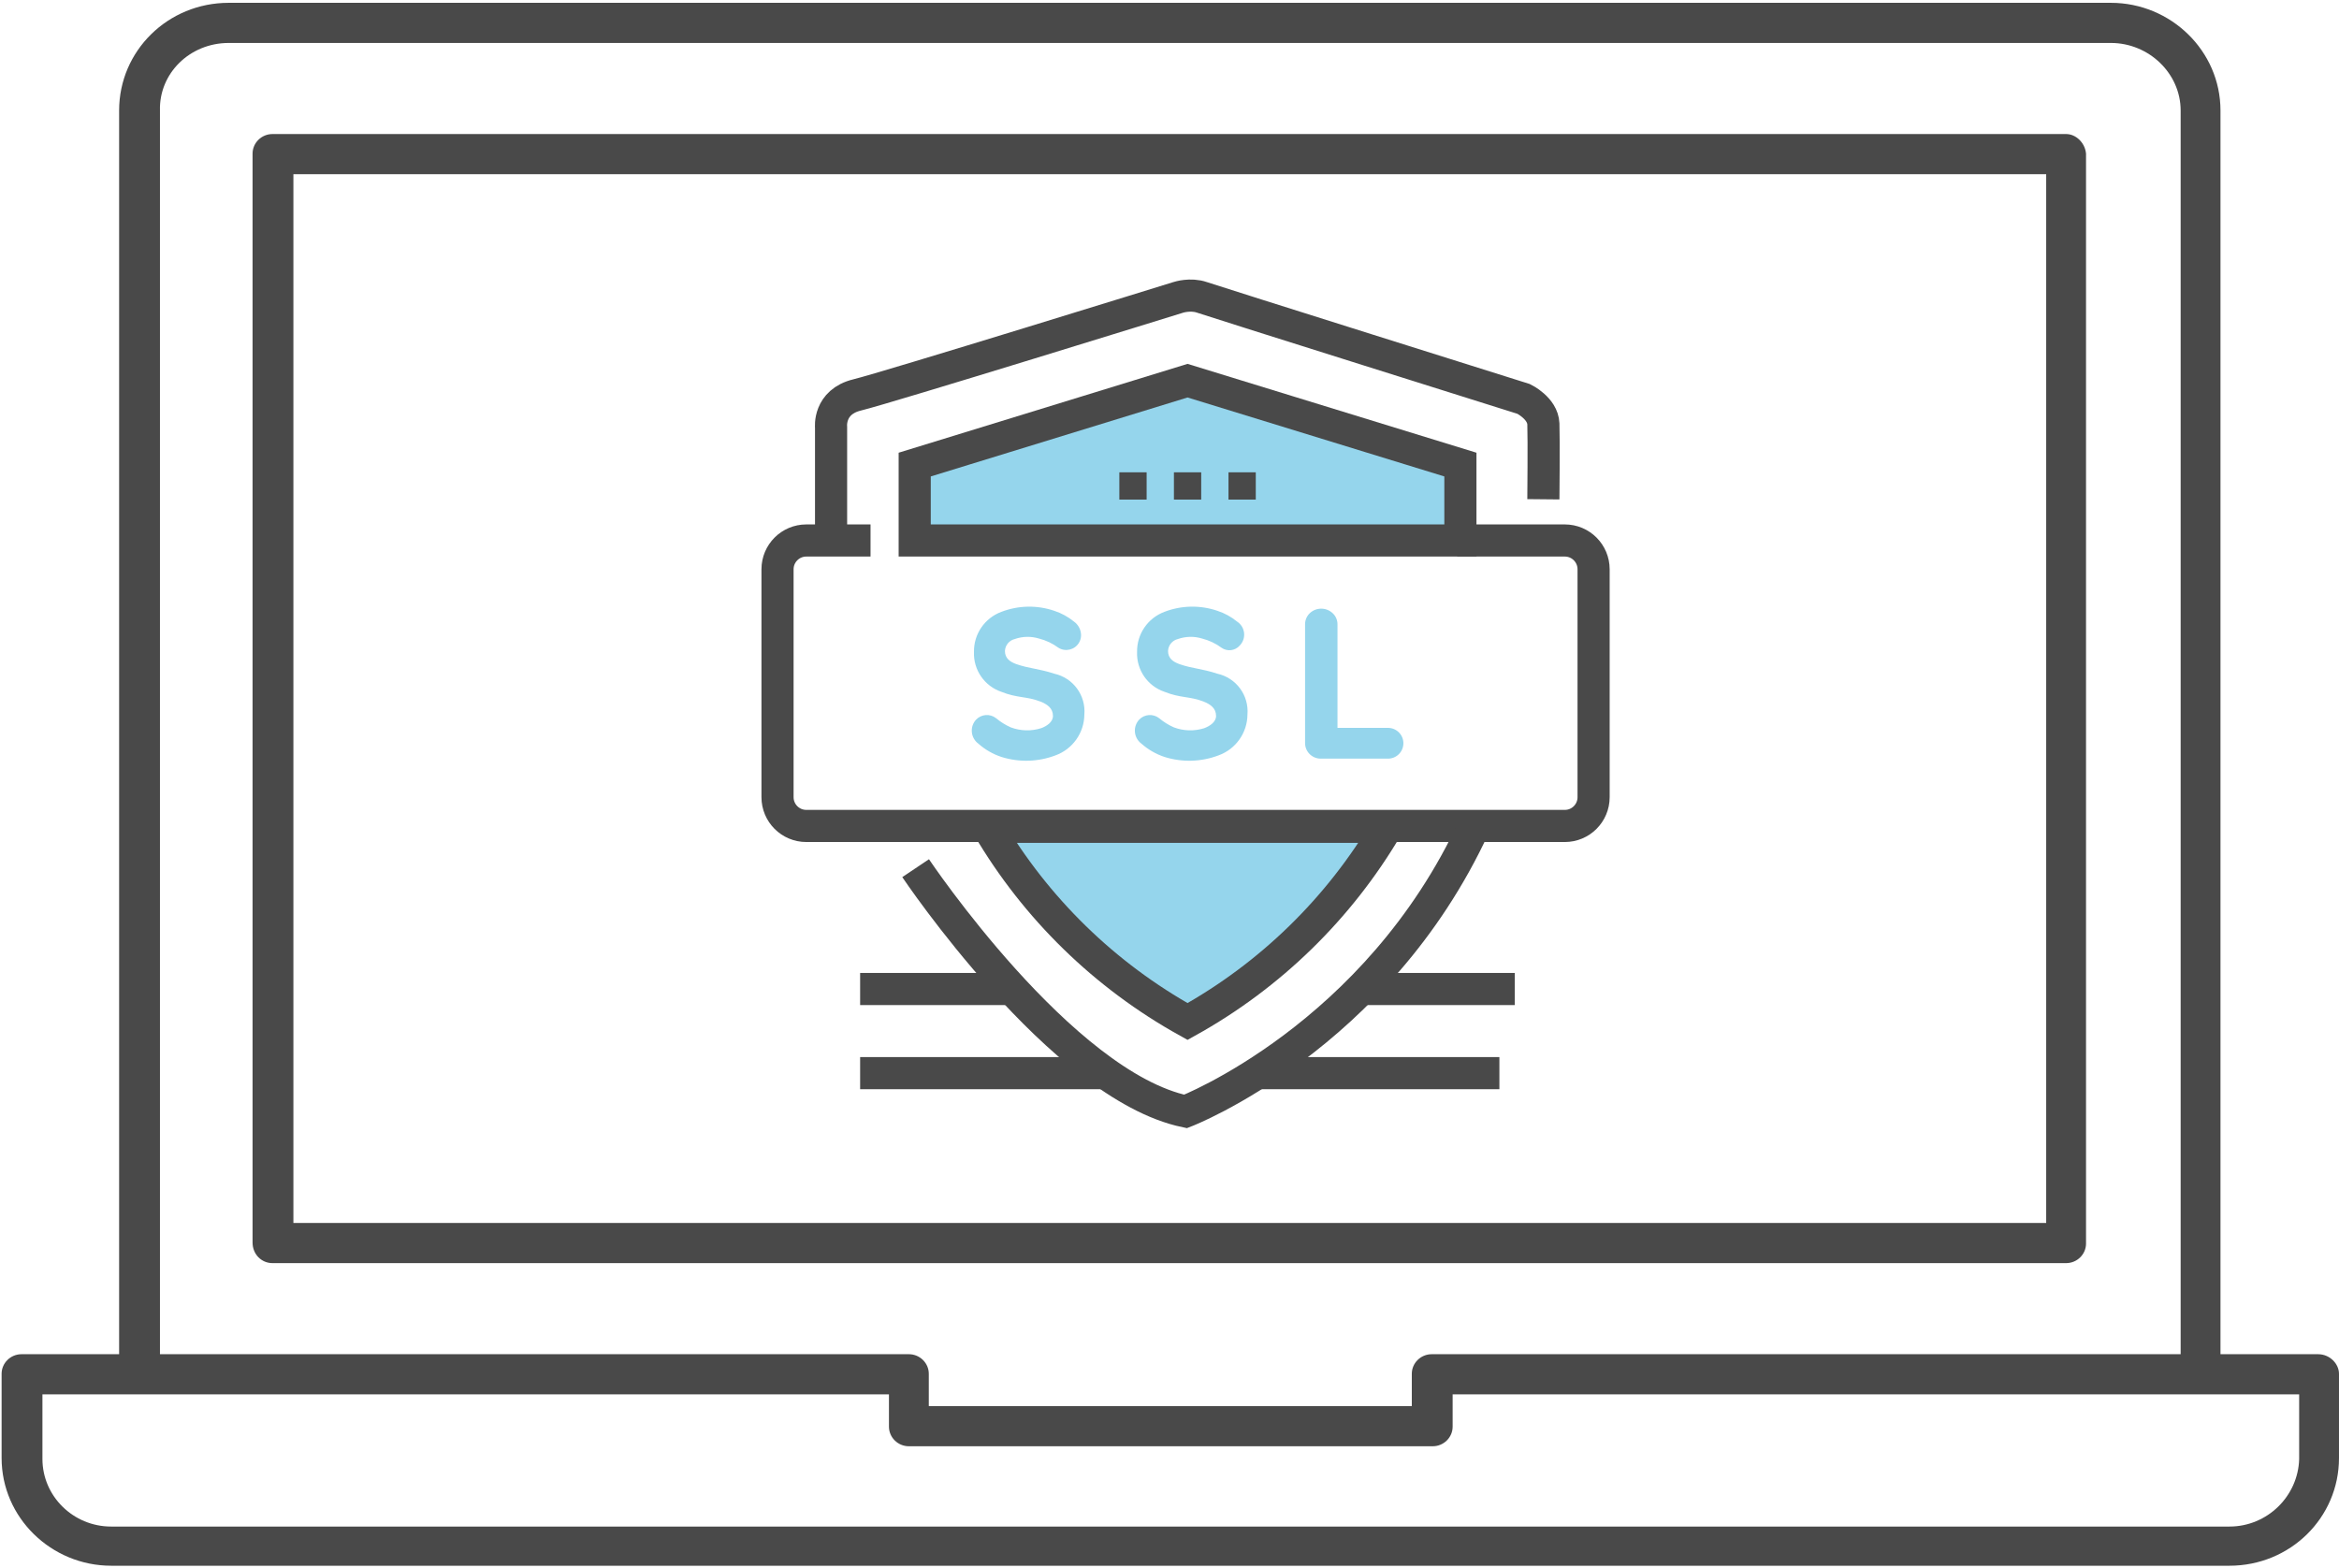 <svg width="364" height="244" viewBox="0 0 364 244" fill="none" xmlns="http://www.w3.org/2000/svg">
<path d="M42.404 196.58H321.532C323.237 196.58 324.632 195.208 324.632 193.532V23.909C324.477 22.233 323.082 20.861 321.532 20.861H42.404C40.7 20.861 39.305 22.233 39.305 23.909V193.379C39.305 195.208 40.7 196.58 42.404 196.58ZM45.659 190.331V27.109H318.432V190.331H45.659Z" fill="#494949"/>
<path d="M360.744 210.753H345.556V17.203C345.556 7.907 337.807 0.439 328.508 0.439H35.587C26.132 0.439 18.538 7.907 18.538 17.203V210.753H3.35C1.645 210.753 0.25 212.125 0.25 213.801V226.908C0.25 236.204 7.999 243.672 17.298 243.672H346.951C356.405 243.672 363.999 236.204 363.999 226.908V213.801C363.999 212.277 362.604 210.753 360.744 210.753ZM346.951 237.576H17.298C11.409 237.576 6.604 232.851 6.604 227.06V217.002H138.341V222.031C138.341 223.707 139.736 225.079 141.441 225.079H222.963C224.668 225.079 226.063 223.707 226.063 222.031V217.002H357.8V227.06C357.645 232.851 352.84 237.576 346.951 237.576ZM35.587 6.687H328.508C334.397 6.687 339.357 11.412 339.357 17.203V210.753H222.808C221.103 210.753 219.708 212.125 219.708 213.801V218.83H144.541V213.801C144.541 212.125 143.146 210.753 141.441 210.753H24.893V17.203C24.738 11.412 29.542 6.687 35.587 6.687Z" fill="#494949"/>
<path d="M165.5 144C168.7 148.4 180.167 155.5 185.5 158.5C190.5 154.667 201.2 146.4 204 144C206.8 141.6 213.167 132.667 216 128.5H158L157 130H155C157.167 132.833 162.3 139.6 165.5 144Z" fill="#95D5EC"/>
<path d="M215.873 128.678C208.414 141.37 197.684 151.831 184.808 158.975C171.929 151.831 161.202 141.37 153.742 128.678H215.876H215.873Z" stroke="#494949" stroke-width="5" stroke-miterlimit="10"/>
<path d="M142.5 73.729V83.5C142.5 84.052 142.948 84.5 143.5 84.5H226.5C227.052 84.5 227.5 84.052 227.5 83.5V73.734C227.5 73.297 227.216 72.911 226.8 72.78L184.803 59.595C184.606 59.533 184.394 59.534 184.198 59.597L143.194 72.777C142.78 72.91 142.5 73.295 142.5 73.729Z" fill="#95D5EC"/>
<path d="M227.27 84.116V72.302L184.809 59.243L142.348 72.302V84.116H227.27Z" stroke="#494949" stroke-width="5" stroke-miterlimit="10"/>
<path d="M174.195 73.506H178.441V77.75H174.195V73.506Z" fill="#494949"/>
<path d="M182.688 73.506H186.934V77.75H182.688V73.506Z" fill="#494949"/>
<path d="M191.18 73.506H195.426V77.75H191.18V73.506Z" fill="#494949"/>
<path d="M162.015 113.331C160.47 113.816 158.809 113.768 157.296 113.198C156.474 112.832 155.707 112.355 155.017 111.776C154.075 111.034 152.721 111.132 151.893 112.002C150.951 113.028 151.023 114.625 152.05 115.567C152.119 115.63 152.19 115.689 152.267 115.744C153.313 116.67 154.536 117.373 155.863 117.808C158.615 118.668 161.577 118.577 164.271 117.551C166.94 116.577 168.726 114.047 168.75 111.206C169.002 108.214 167.001 105.495 164.069 104.845C161.667 104.055 160.152 104.047 158.201 103.368C157.142 102.999 156.391 102.434 156.391 101.307C156.431 100.41 157.065 99.649 157.941 99.448C159.154 99.023 160.473 98.999 161.702 99.381C162.79 99.654 163.811 100.14 164.714 100.808C165.796 101.479 167.222 101.145 167.893 100.063C168.124 99.692 168.243 99.262 168.238 98.824C168.219 97.991 167.808 97.214 167.129 96.734C166.224 95.994 165.189 95.426 164.077 95.063C161.399 94.148 158.485 94.204 155.845 95.217C153.236 96.182 151.524 98.689 151.572 101.466C151.463 104.256 153.207 106.784 155.853 107.673C158.289 108.652 159.788 108.357 161.877 109.169C163.005 109.612 163.864 110.225 163.864 111.429C163.864 112.371 162.893 113.01 162.015 113.333V113.331Z" fill="#95D5EC"/>
<path d="M187.394 113.331C185.849 113.816 184.188 113.769 182.675 113.198C181.852 112.832 181.086 112.355 180.396 111.777C179.453 111.037 178.1 111.132 177.272 112.002C176.33 113.029 176.402 114.625 177.429 115.567C177.498 115.631 177.569 115.689 177.646 115.745C178.692 116.67 179.915 117.373 181.242 117.808C183.994 118.668 186.953 118.578 189.649 117.551C192.322 116.578 194.108 114.05 194.132 111.206C194.381 108.214 192.383 105.498 189.45 104.846C187.027 104.05 185.549 104.052 183.583 103.368C182.524 102.999 181.773 102.434 181.773 101.307C181.813 100.411 182.447 99.649 183.323 99.448C184.536 99.023 185.854 98.999 187.083 99.381C188.171 99.655 189.196 100.14 190.095 100.808C190.99 101.437 192.216 101.286 192.932 100.461C193.866 99.501 193.848 97.968 192.887 97.031C192.773 96.92 192.646 96.819 192.51 96.731C191.605 95.992 190.57 95.424 189.458 95.061C186.781 94.145 183.867 94.201 181.226 95.214C178.62 96.18 176.906 98.686 176.954 101.464C176.845 104.254 178.588 106.782 181.234 107.67C183.67 108.649 185.17 108.355 187.258 109.166C188.384 109.609 189.246 110.214 189.246 111.426C189.246 112.365 188.275 113.005 187.394 113.331Z" fill="#95D5EC"/>
<path d="M207.387 95.426C206.386 94.49 204.828 94.493 203.831 95.431C203.35 95.89 203.085 96.532 203.098 97.195V115.593C203.072 116.933 204.138 118.039 205.479 118.065C205.51 118.065 205.54 118.065 205.572 118.065H215.921C217.243 118.11 218.352 117.076 218.397 115.755C218.443 114.434 217.408 113.325 216.086 113.28C216.033 113.28 215.977 113.28 215.924 113.28H208.143V97.195C208.156 96.524 207.88 95.88 207.387 95.424V95.426Z" fill="#95D5EC"/>
<path d="M226.773 84.116H243.516C245.992 84.116 247.999 86.121 247.999 88.596V124.062C247.999 126.537 245.992 128.543 243.516 128.543H125.482C123.006 128.543 121 126.537 121 124.062V88.596C121 86.121 123.006 84.116 125.482 84.116H135.474" stroke="#494949" stroke-width="5" stroke-miterlimit="10"/>
<path d="M129.333 84.116V66.509C129.333 66.509 128.882 62.554 133.398 61.461C137.915 60.368 183.357 46.283 183.357 46.283C183.357 46.283 185.254 45.652 187.061 46.283C188.869 46.915 237.113 62.084 237.113 62.084C237.113 62.084 240.093 63.53 240.183 65.968C240.273 68.405 240.183 77.702 240.183 77.702" stroke="#494949" stroke-width="5" stroke-miterlimit="10"/>
<path d="M142.492 135.113C142.492 135.113 165.132 168.909 184.5 172.972C184.5 172.972 214.254 161.46 229.431 128.545" stroke="#494949" stroke-width="5" stroke-miterlimit="10"/>
<path d="M133.855 153.919H157.557" stroke="#494949" stroke-width="5" stroke-miterlimit="10"/>
<path d="M133.855 167.012H171.704" stroke="#494949" stroke-width="5" stroke-miterlimit="10"/>
<path d="M235.729 153.919H212.027" stroke="#494949" stroke-width="5" stroke-miterlimit="10"/>
<path d="M233.338 167.012H195.492" stroke="#494949" stroke-width="5" stroke-miterlimit="10"/>
</svg>
